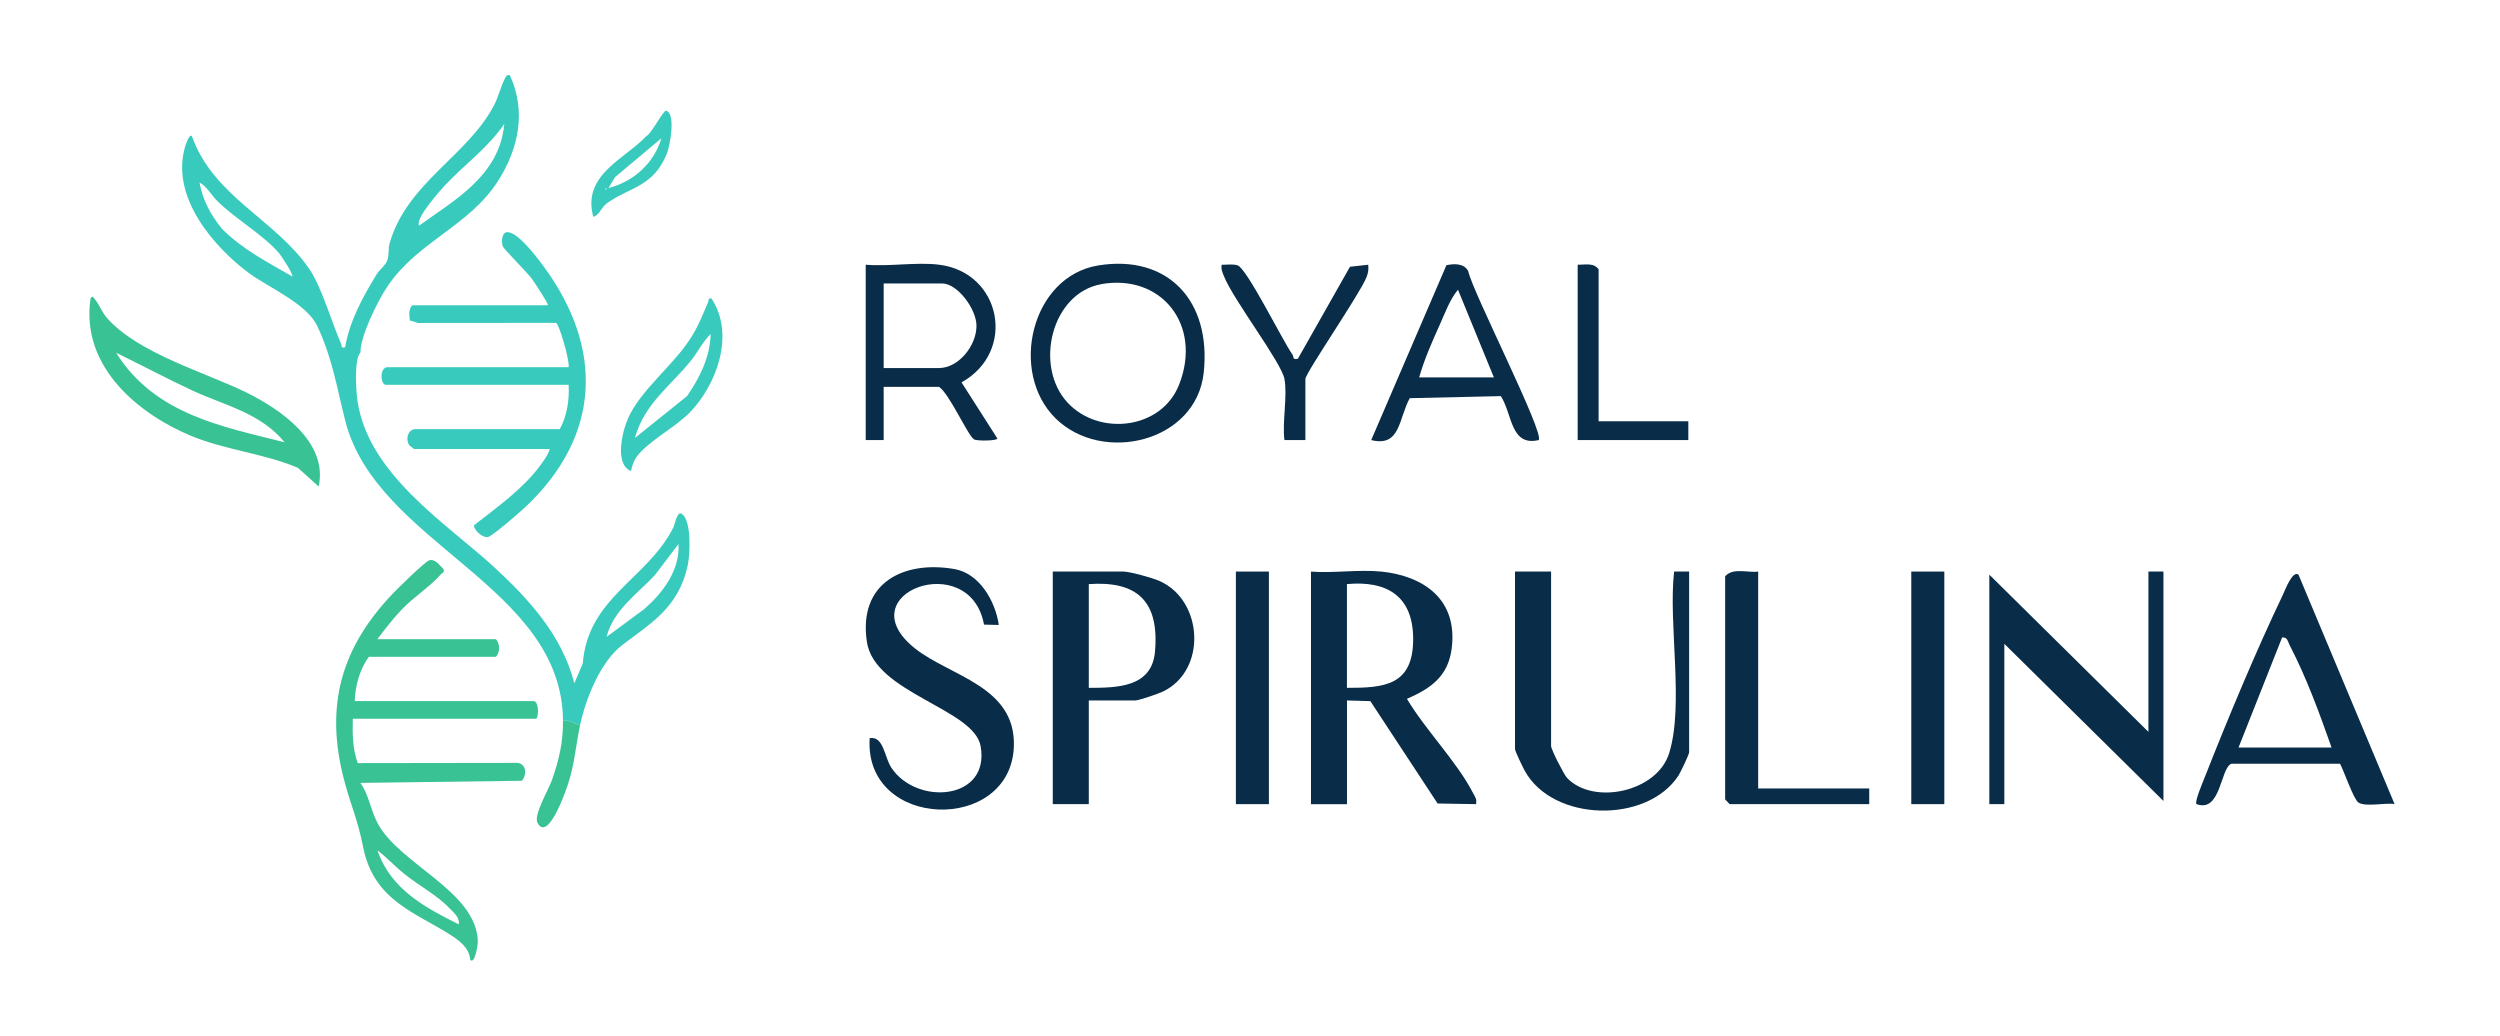 <?xml version="1.0" encoding="UTF-8"?>
<svg id="Layer_1" data-name="Layer 1" xmlns="http://www.w3.org/2000/svg" viewBox="0 0 434.47 180">
  <defs>
    <style>
      .cls-1 {
        fill: #38cabd;
      }

      .cls-2 {
        fill: #39c293;
      }

      .cls-3 {
        fill: #092c48;
      }
    </style>
  </defs>
  <g>
    <path class="cls-1" d="M97.84,125.3c-.11-23.52-32.34-30.73-37.82-52.1-1.51-5.89-2.23-10.94-4.9-16.57-1.85-3.9-8.49-6.67-11.88-9.19-5.79-4.29-13.76-13.1-11.04-22.05.11-.35.69-2.15,1.14-1.75,3.75,10.57,14.45,14.43,20.39,23.07,2.18,3.16,3.85,9.16,5.57,13.09.18.4-.17.73.68.55.78-4.6,3.15-8.88,5.46-12.65.5-.82,1.56-1.58,1.86-2.43.36-1.02.13-2.01.41-2.98,3.03-10.58,13.56-15.15,18.2-24.09.7-1.36,1.16-3.28,1.79-4.45.26-.48.3-.81.91-.67,2.91,6.3,1.48,12.76-1.98,18.25-4.99,7.92-13.91,10.55-19.21,18.32-2.03,2.98-4.83,9.01-4.78,11.62-.99.98-.81,5.43-.64,7.3,1.21,13.51,15.73,22.45,23.95,30.06,5.75,5.33,11.72,11.67,13.86,20.13l1.47-3.46c.91-11.5,11.14-14.59,15.7-23.55.37-.73.69-3.09,1.59-2.39,1.6,1.23,1.37,6.87.96,8.83-1.56,7.5-6.62,10.23-11.41,13.93-3.69,2.84-6.28,9.06-7.32,13.95-1-.3-1.87-1.02-2.96-.77ZM72.84,39.21c5.89-4.3,13.99-8.58,14.8-17.68-2.86,4.19-6.86,7.02-10.2,10.56-.83.88-5.38,5.94-4.6,7.11ZM50.79,48.05c.28-.31-1.96-3.66-2.29-4.05-2.65-3.11-7.58-5.96-10.7-9.03-1.06-1.04-1.84-2.56-3.13-3.26.58,3.22,2.02,5.73,3.93,8.08,3.6,3.6,7.98,5.81,12.18,8.25ZM105.41,110.69l6.55-4.84c2.99-2.59,6.26-6.65,5.95-11.3l-4.1,5.39c-2.95,3.21-7.18,6.01-8.4,10.75Z"/>
    <path class="cls-2" d="M65.6,111.08h20.57c.77.74.74,2.39,0,3.07h-22.05c-1.53,1.95-2.4,5.03-2.47,7.69h31.09c.84,0,.94,2.33.49,3.07h-31.92c-.07,2.6-.03,5.28.86,7.71l27.62-.04c1.59.04,1.89,1.9.92,3.11l-28.08.37c1.42,1.93,1.81,4.8,3.01,7.04,3.85,7.15,17.12,11.77,17.4,20.45.02.71-.55,4.15-1.32,3.25-.15-2.16-2.1-3.48-3.61-4.44-6-3.8-13.2-5.95-15-15.14-.93-4.73-2.02-6.9-3.2-11.25-3.68-13.55-.4-23.59,8.32-32.78.94-.99,5.46-5.4,6.28-5.77,1.01-.45,1.91.83,2.61,1.55.13.56-.32.62-.55.89-1.67,1.94-4.74,3.97-6.7,6.01-1.51,1.59-2.93,3.41-4.27,5.19ZM79.74,160.65c.16-1.22-.82-1.96-1.49-2.68-2.2-2.35-5.48-4.08-7.96-6.07-1.61-1.29-3.06-2.88-4.69-4.13,2.32,6.93,8.65,10.12,14.14,12.88Z"/>
    <path class="cls-1" d="M95.21,53.05c.21-.18-2.47-4.18-2.79-4.62-.76-1.02-4.94-5.24-5.05-5.63-.21-.69-.21-2.07.49-2.39,1.67-.65,5.24,4.04,6.36,5.54,10.93,14.6,10.09,29.85-2.8,42.06-.98.92-5.82,5.17-6.65,5.33s-2.4-1.12-2.4-2.05c3.83-3.01,8.49-6.27,11.51-10.39.55-.76,1.44-1.92,1.65-2.87h-23.53c-.15,0-.58-.48-.82-.58-.76-1.04-.34-2.66.83-2.87h25.27c1.25-2.26,1.69-5.04,1.54-7.7h-31.75c-.96,0-1.19-3.07.33-3.07h31.42c.2-1.16-1.65-7.55-2.19-7.7l-23.97.02-1.43-.44c-.13-.9-.24-2.04.45-2.64h23.53Z"/>
    <path class="cls-2" d="M55.39,84.56l-3.62-3.26c-6.03-2.54-12.55-3.06-18.6-5.57-8.53-3.54-19.22-11.64-17.44-23.84.4-.63.49-.19.82.2.69.81,1.11,2.08,1.97,3.08,5.37,6.26,17.49,9.64,24.58,13.18,5.21,2.61,14,8.28,12.28,16.21ZM49.47,76.87c-4.2-5.12-10.46-6.43-15.88-8.93-4.52-2.09-8.92-4.46-13.4-6.63,6.77,10.85,18.79,12.87,29.28,15.56Z"/>
    <path class="cls-1" d="M109.68,81.87c-2.91-1.12-1.58-6.83-.5-9.24,2.17-4.82,7.66-8.99,10.7-13.64,1.49-2.28,2.06-3.9,3.13-6.35.2-.45,0-.92.65-.75,4.18,6.37.76,15.12-3.78,19.79-2.52,2.59-7.22,4.99-9.22,7.68-.49.65-.84,1.65-.99,2.5ZM110.35,76.11l9.06-7.28c2.14-3.14,3.97-6.62,4.1-10.78-1.3,1.23-2.17,3.01-3.28,4.43-3.46,4.42-8.26,7.6-9.88,13.63Z"/>
    <path class="cls-1" d="M103.11,37.68c-2.02-7.32,5.56-10.08,9.21-14.02.89-.38,2.96-4.56,3.45-4.42,1.69.47.7,6.03.13,7.45-2.37,5.85-6.52,5.83-10.39,8.61-1.11.8-1.26,2.05-2.4,2.38ZM105.74,32.68c3.99-.99,7.85-4.03,9.2-8.65l-8.04,6.74-1.16,1.91ZM105.25,32.68v.38c.21-.13.21-.26,0-.38Z"/>
    <path class="cls-2" d="M100.8,126.07c-.75,3.54-.95,6.85-2.14,10.37-.49,1.45-3.49,9.94-5.26,6.54-.69-1.32,1.95-5.78,2.53-7.43,1.21-3.43,1.93-6.54,1.91-10.25,1.1-.25,1.96.47,2.96.77Z"/>
  </g>
  <g>
    <path class="cls-3" d="M190.86,46.13c12.04-1.96,19.69,6.09,18.33,18.65-1.3,12.07-17.63,15.94-25.76,7.91s-4.21-24.67,7.43-26.56ZM191.38,49.39c-8.63,1.53-11.73,14.21-5.86,20.57,5.42,5.87,16.32,4.74,19.4-3.13,4.06-10.35-3.09-19.3-13.54-17.45Z"/>
    <path class="cls-3" d="M163.19,46c10.86,1.34,13.52,15.12,3.91,20.45l6.23,9.75c.01.42-3.54.47-4.05.16-1.08-.65-4.3-7.97-6.09-9.13h-9.62v9.25h-3.12v-30.48c4.05.36,8.78-.49,12.74,0ZM153.57,63.96h9.62c3.38,0,6.51-3.85,6.51-7.35,0-2.88-3.29-7.35-5.99-7.35h-10.14v14.7Z"/>
    <path class="cls-3" d="M267.41,76.48c-4.93,1.15-4.57-4.53-6.58-7.64l-15.83.36c-1.95,3.52-1.59,8.56-6.7,7.28l13.07-30.39c1.32-.28,3.05-.37,3.79,1.03.72,3.56,13.36,28.26,12.24,29.36ZM259.62,65.59l-6.24-15.24c-1.38,1.61-2.3,4.17-3.2,6.16-1.32,2.92-2.66,5.97-3.55,9.08h13Z"/>
    <path class="cls-3" d="M223.23,65.87c-.58-2.96-8.82-13.65-10.51-17.84-.27-.68-.55-1.25-.41-2.02.89.03,1.9-.17,2.76.1,1.62.51,7.84,13.12,9.56,15.54.24.34-.08.94.93.69l9.05-15.98,3.17-.35c.09.78,0,1.42-.29,2.15-1.11,2.86-10.63,16.67-10.63,17.71v10.61h-3.64c-.41-3.12.56-7.72,0-10.61Z"/>
    <path class="cls-3" d="M277.81,73.21h15.6v3.27h-19.23v-30.48c1.26.04,2.8-.41,3.64.82v26.4Z"/>
  </g>
  <path class="cls-3" d="M240.08,99.33c7.33.78,13.28,4.81,12.21,13.34-.62,4.95-3.72,7-7.78,8.78,3.18,5.37,8.71,10.95,11.49,16.38.34.66.71,1.04.51,1.92l-6.67-.11-11.69-17.79-4.06-.12v18.03h-6.26v-40.42c3.94.3,8.38-.41,12.26,0ZM234.08,119.54c6.47.01,11.51-.39,11.51-8.47,0-7.63-4.73-10.19-11.51-9.56v18.03Z"/>
  <polygon class="cls-3" points="375.98 99.33 375.98 139.2 348.33 111.89 348.33 139.75 345.72 139.75 345.72 99.87 373.37 127.19 373.37 99.33 375.98 99.33"/>
  <path class="cls-3" d="M189.22,121.72v18.03h-6.26v-40.42h12.26c1.13,0,5.05,1.09,6.27,1.63,7.62,3.35,8.32,15.54.6,19.23-.79.38-4.19,1.54-4.79,1.54h-8.09ZM189.22,119.54c4.77-.02,10.94,0,11.5-6.26.8-8.9-3.19-12.35-11.5-11.77v18.03Z"/>
  <path class="cls-3" d="M173.56,108.61l-2.55-.06c-2.44-13.32-23.95-5.41-12.02,4.12,6.09,4.86,17.53,6.56,17.21,16.99-.47,15.27-26.11,14.59-25.06-1.38,2.44-.39,2.53,3.23,3.74,5.09,4.34,6.68,17.24,5.78,15.54-3.71-1.17-6.5-18.43-9.22-19.76-18.09-1.57-10.41,6.54-14.2,15.23-12.67,4.28.75,7.07,5.48,7.69,9.7Z"/>
  <path class="cls-3" d="M269.56,99.33v30.32c0,.58,2.22,4.96,2.78,5.55,4.59,4.8,15.64,2.43,17.73-4.28,2.64-8.44-.17-22.48.87-31.59h2.61v31.41c0,.36-1.49,3.49-1.86,4.06-5.5,8.39-21.85,8.08-26.73-.89-.33-.6-1.67-3.38-1.67-3.72v-30.86h6.26Z"/>
  <path class="cls-3" d="M399.45,99.87l16.7,39.87c-1.6-.28-5.01.54-6.27-.26-.85-.54-2.53-5.51-3.21-6.75h-18.87c-1.95.7-1.8,8.6-6.08,7.01-.38-.37,1.18-3.99,1.47-4.74,3.99-10.14,8.89-21.9,13.57-31.68.34-.7,1.64-4.26,2.69-3.45ZM405.2,129.92c-2.1-5.97-4.37-12.18-7.28-17.78-.32-.61-.38-1.48-1.32-1.35l-7.57,19.12h16.17Z"/>
  <path class="cls-3" d="M305.55,99.33v37.69h19.3v2.73h-24.26l-.78-.82v-38.78c1.38-1.55,3.87-.57,5.74-.82Z"/>
  <rect class="cls-3" x="214.78" y="99.33" width="5.74" height="40.42"/>
  <rect class="cls-3" x="332.16" y="99.33" width="5.74" height="40.42"/>
</svg>
